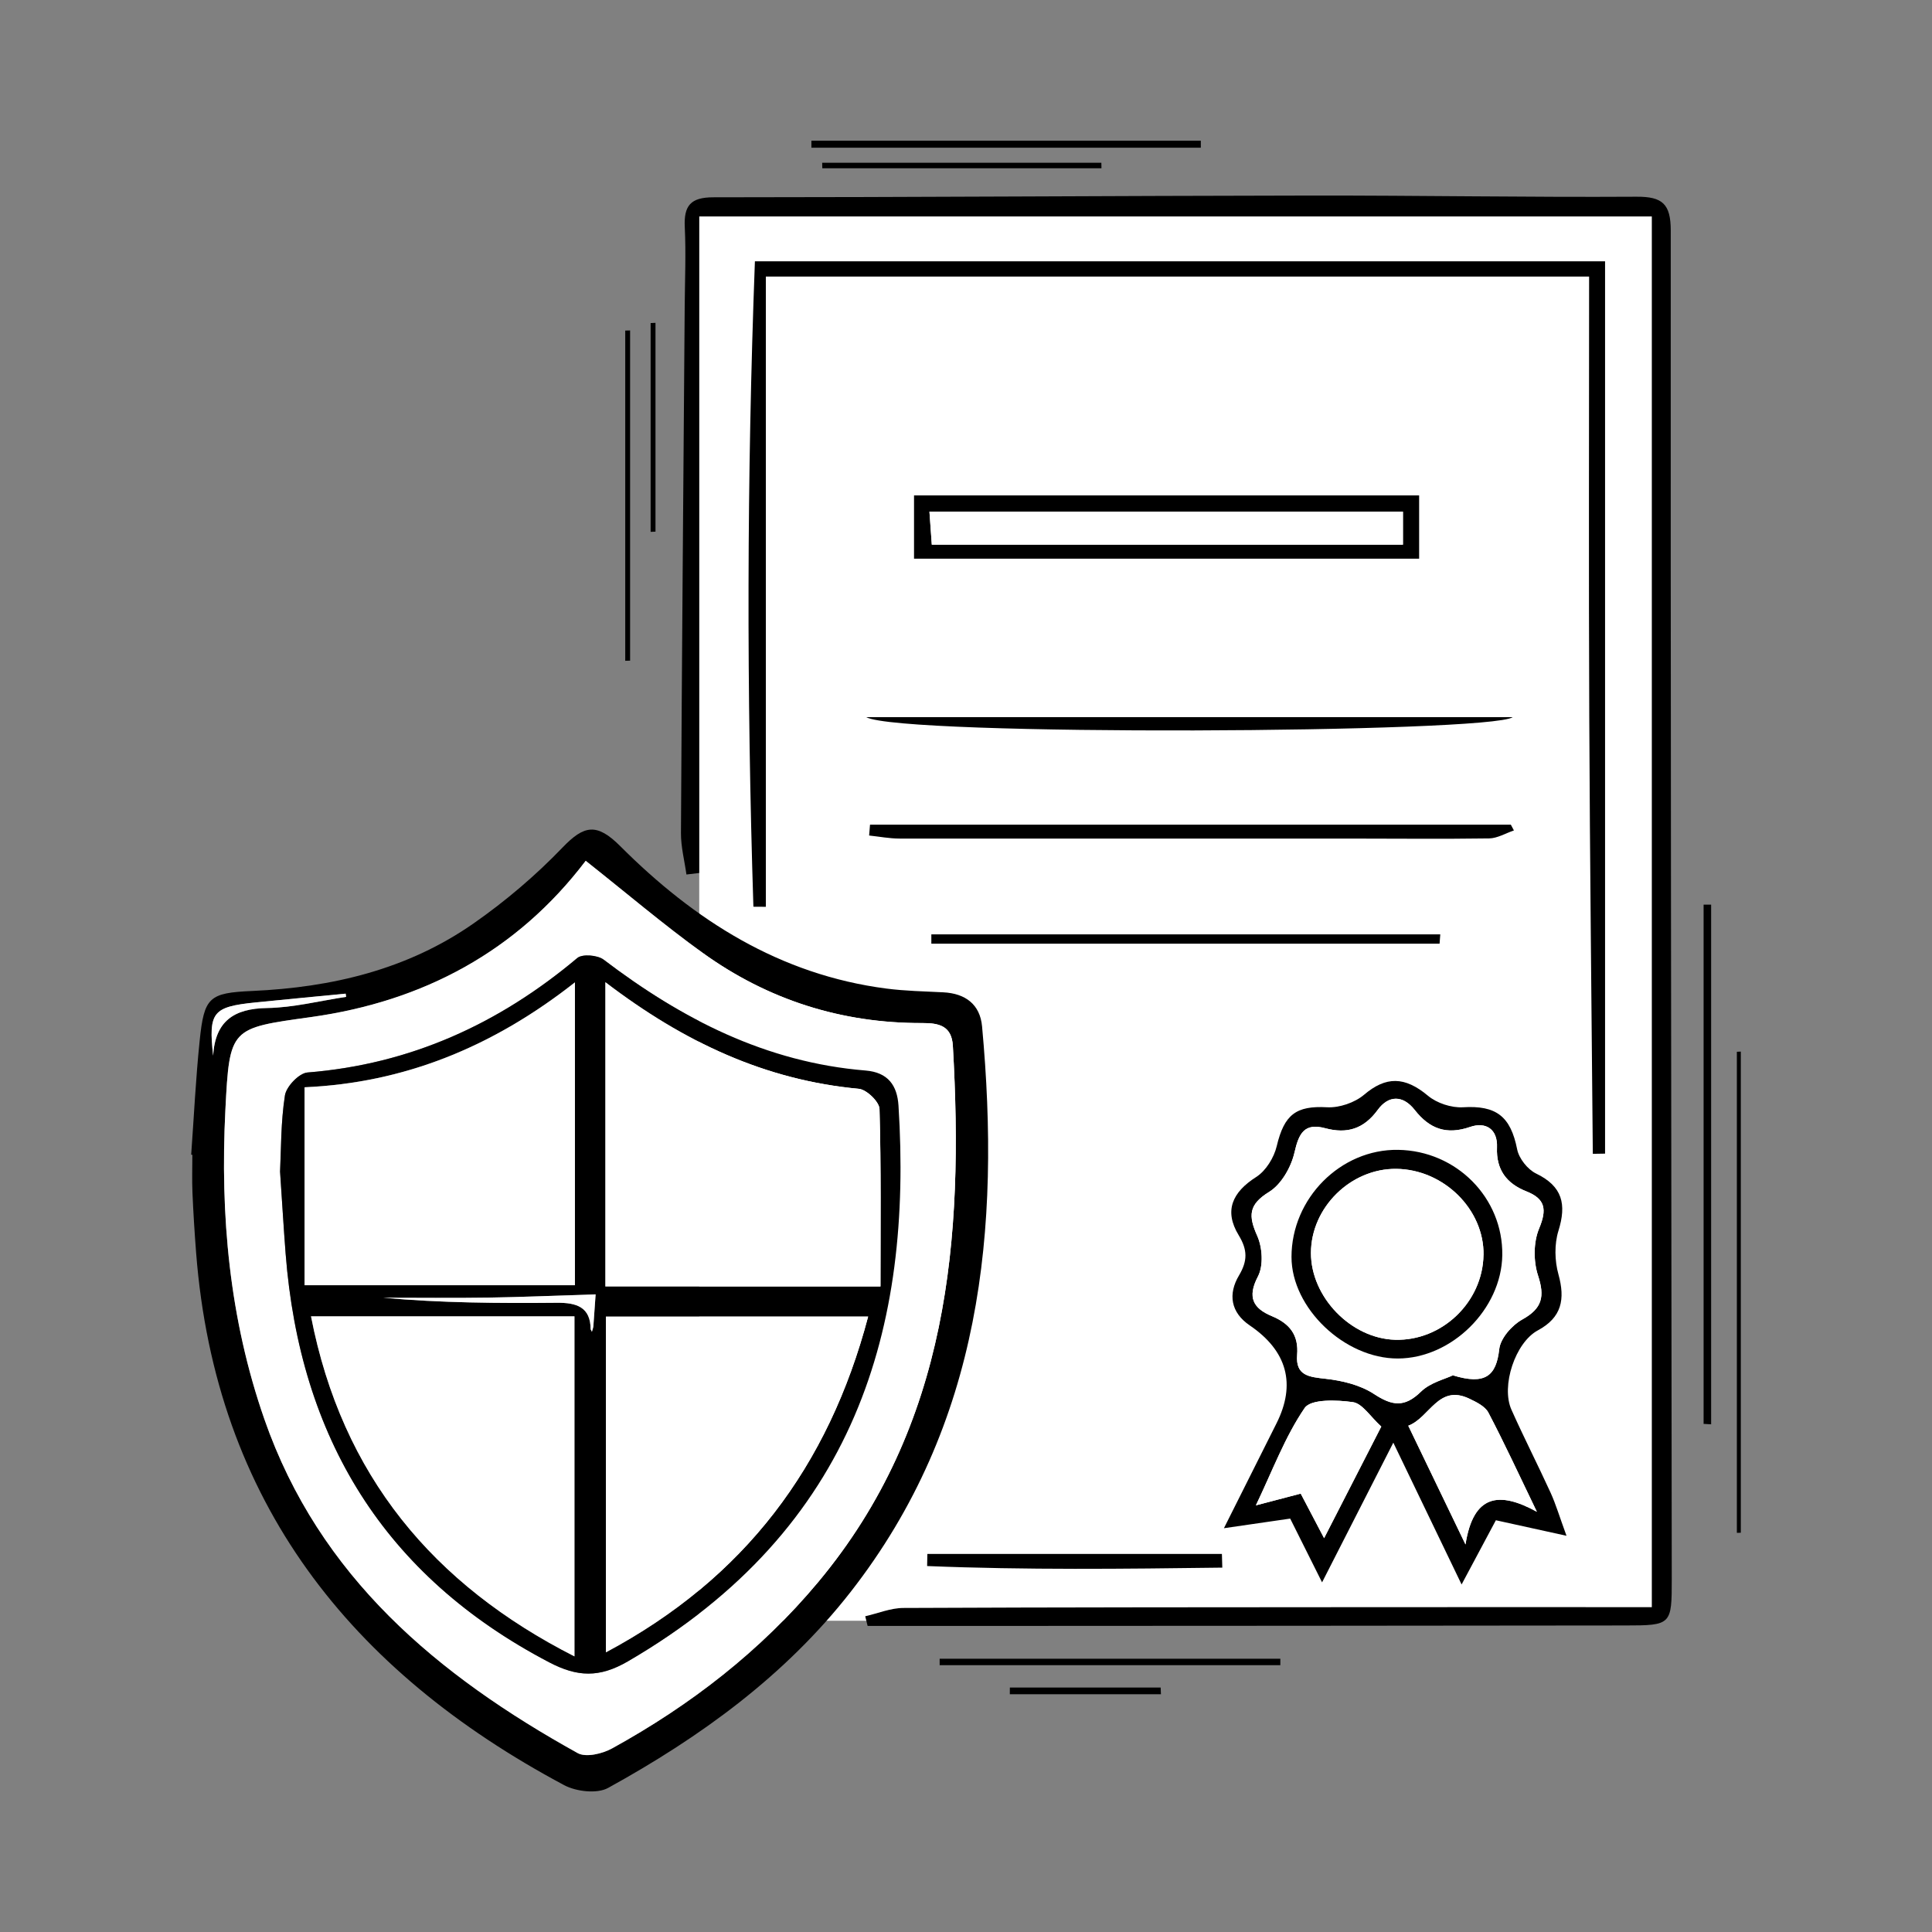 <svg xmlns="http://www.w3.org/2000/svg" id="Capa_1" data-name="Capa 1" viewBox="0 0 500 500"><rect x="0" y="0" width="500" height="500" fill="#808080" stroke="none"/><defs><style>      .cls-1 {        fill: #fff;      }    </style></defs><rect class="cls-1" x="180.96" y="56.01" width="249.73" height="363.44"></rect><path d="m49.48,298.82c.71-9.82,1.18-19.66,2.19-29.45,1.16-11.34,2.42-12.41,13.63-12.91,20.6-.92,40.18-5.55,57.26-17.48,8.24-5.75,16.05-12.38,23-19.62,5.61-5.84,8.89-6.46,15-.34,19.12,19.14,41.27,33.25,68.84,36.82,4.87.63,9.81.72,14.72.97,5.72.29,9.52,3.12,10.04,8.83,4.82,52.53-.08,102.9-34.03,146.36-16.95,21.7-38.87,37.56-62.75,50.71-2.86,1.58-8.26.95-11.39-.72-55.31-29.52-90.21-73.34-95.23-137.72-.4-5.18-.73-10.37-.95-15.56-.14-3.28-.03-6.56-.03-9.85-.1,0-.21-.01-.31-.02Zm102.1-76.04c-17.74,23.37-41.96,36.39-71.12,40.45-20.84,2.9-21.04,2.67-22.13,23.97-1.39,27.27,1.02,54.08,10.09,80.09,14.24,40.85,44.87,66.32,81.09,86.42,2.13,1.18,6.38.17,8.88-1.21,20.3-11.18,38.5-25.25,53.35-43.05,33.83-40.55,37.72-88.87,34.86-138.77-.29-5.15-3.52-5.93-7.9-5.91-20.89.07-39.97-6-56.87-18.18-10.14-7.31-19.68-15.44-30.25-23.81Zm-62.01,35.21c-.04-.27-.08-.55-.12-.82-7.79.76-15.59,1.49-23.38,2.28-11.04,1.13-12.15,2.49-10.92,13.76.55-8.93,5.38-12.19,13.94-12.32,6.84-.11,13.66-1.87,20.48-2.89Z"></path><path d="m427.5,56.01h-246.55v169.92c-1.1.13-2.2.26-3.3.39-.5-3.58-1.44-7.16-1.42-10.73.24-45.43.63-90.86.97-136.29.05-6.84.35-13.7.02-20.52-.27-5.57,1.51-7.72,7.4-7.72,51.44-.01,102.89-.38,154.33-.45,28.19-.04,56.37.47,84.56.3,6.71-.04,8.88,1.84,8.88,8.77-.06,116.31.14,232.62.26,348.93.01,11.94-.08,12.05-12.11,12.06-56.91.08-113.83.09-170.74.12-8.42,0-16.84,0-25.26,0-.21-.83-.41-1.67-.62-2.5,3.29-.75,6.58-2.14,9.87-2.15,41.32-.19,82.64-.18,123.96-.21,22.97-.02,45.94,0,69.74,0V56.01Z"></path><path d="m415.39,67.63v230.93c-1.06.02-2.11.03-3.17.05-.32-37.72-.76-75.44-.92-113.17-.16-37.71-.04-75.42-.04-113.87h-213.06v163.11c-1.07,0-2.15-.01-3.22-.02-1.76-55.34-1.72-110.7.39-167.03h220.02Z"></path><path d="m333.9,393.01c-5.17.75-9.89,1.44-17.15,2.49,5.19-10.36,9.37-18.73,13.58-27.08,5.15-10.21,2.79-18.82-6.89-25.4-4.96-3.37-5.65-8.12-2.8-12.92,2.25-3.79,2.25-6.62-.07-10.43-3.84-6.31-1.67-11.12,4.54-15.07,2.5-1.59,4.61-5.02,5.31-7.99,1.94-8.19,5.02-10.49,13.02-10.05,3.17.17,7.15-1.18,9.58-3.24,5.66-4.81,10.52-4.78,16.54.26,2.3,1.92,6.07,3.16,9.06,2.98,8.58-.52,12.32,2.31,14.02,10.89.47,2.37,2.71,5.2,4.9,6.26,6.85,3.31,7.92,7.95,5.78,14.83-1.07,3.45-.98,7.73,0,11.25,1.79,6.46.88,11.17-5.33,14.51-5.83,3.13-9.58,14.39-6.83,20.53,3.23,7.24,6.85,14.3,10.15,21.52,1.32,2.9,2.23,5.99,4.1,11.11-7.16-1.58-12.52-2.76-18.28-4.02-2.46,4.61-4.97,9.32-8.87,16.62-6.33-13.14-11.64-24.18-17.67-36.7-6.35,12.44-11.98,23.48-18.44,36.15-3.22-6.43-5.61-11.21-8.25-16.5Zm42.09-37.08c8.44,2.59,11.25.14,12.02-6.77.31-2.81,3.29-6.19,5.96-7.67,5.18-2.87,5.86-5.92,4.08-11.38-1.21-3.7-1.2-8.63.28-12.17,2.06-4.94,1.62-7.67-3.31-9.62-5.11-2.02-7.83-5.6-7.59-11.34.21-4.83-2.95-6.7-6.94-5.33-6.18,2.14-10.53.48-14.36-4.4-3.06-3.89-6.78-3.84-9.57,0-3.59,4.91-7.92,6.26-13.57,4.74-5.43-1.46-6.85,1.34-7.97,6.29-.86,3.77-3.4,8.24-6.55,10.18-5.37,3.3-5.4,6.2-3.09,11.38,1.34,3.02,1.64,7.72.19,10.5-2.87,5.46-1.18,8.29,3.6,10.28,4.61,1.92,6.96,4.87,6.54,10.03-.44,5.42,3.13,5.71,7.42,6.19,4.28.47,8.94,1.61,12.47,3.93,4.69,3.08,7.9,3.56,12.16-.61,2.4-2.35,6.23-3.24,8.24-4.22Zm-11.52,13.05c4.73,9.81,9.25,19.21,14.81,30.73,2.02-12.94,8.66-13.85,18.47-8.46-4.67-9.67-8.4-17.78-12.55-25.67-.86-1.63-3.11-2.73-4.94-3.6-8.01-3.82-10.21,4.89-15.78,7Zm-6.99.22c-2.88-2.62-4.9-5.98-7.34-6.32-4.16-.59-10.88-.84-12.49,1.51-5.08,7.44-8.3,16.16-12.62,25.2,4.38-1.15,7.91-2.08,11.6-3.04,2,3.81,3.79,7.23,6.05,11.53,5.22-10.17,9.92-19.35,14.8-28.88Z"></path><path d="m236.55,144.59v-16.38h130.72v16.38h-130.72Zm126.53-12.17h-122.54c.24,3.42.44,6.23.61,8.54h121.93v-8.54Z"></path><path d="m225.16,213.42h165.84c.27.5.53,1,.8,1.5-2.14.72-4.27,2.03-6.42,2.06-12.3.18-24.61.04-36.91.04-38.55,0-77.1.03-115.65,0-2.63,0-5.26-.51-7.89-.79.08-.94.15-1.87.23-2.81Z"></path><path d="m224.18,185.6h167.32c-5.97,4.17-158.32,4.99-167.32,0Z"></path><path d="m372.56,244.23h-131.53c0-.8,0-1.61,0-2.41h131.71c-.06.8-.12,1.61-.18,2.41Z"></path><path d="m440.89,368.5v-134.38c.65,0,1.3,0,1.95,0v134.49c-.65-.04-1.3-.07-1.95-.11Z"></path><path d="m450.52,272.15v124.52c-.34.01-.68.02-1.02.03v-124.5c.34-.02.68-.03,1.02-.05Z"></path><path d="m316.33,405.7c-25.47.33-50.94.63-76.39-.41.02-1.04.04-2.09.06-3.13h76.23c.03,1.18.07,2.36.1,3.53Z"></path><path d="m243.18,429.28h88.17c0,.56,0,1.12,0,1.67h-88.17c0-.56,0-1.12,0-1.67Z"></path><path d="m161.81,171.01v-85.46c.42-.01.84-.02,1.26-.03v85.46l-1.26.03Z"></path><path d="m209.99,36.41h100.78c0,.61,0,1.21,0,1.82h-100.78c0-.61,0-1.21,0-1.82Z"></path><path d="m212.78,42.12h72.25l.03,1.43h-72.25l-.03-1.43Z"></path><path d="m168.38,137.64v-54.03c.42-.02.84-.04,1.26-.06v54.04c-.42.02-.84.04-1.26.05Z"></path><path d="m300.46,438.46h-39.12c0-.57,0-1.15.01-1.72h39.03c.02.57.05,1.15.07,1.72Z"></path><path class="cls-1" d="m151.58,222.77c10.57,8.36,20.12,16.5,30.25,23.81,16.9,12.19,35.98,18.25,56.87,18.18,4.38-.01,7.6.76,7.9,5.91,2.86,49.9-1.03,98.22-34.86,138.77-14.85,17.8-33.04,31.87-53.35,43.05-2.5,1.38-6.75,2.39-8.88,1.21-36.22-20.1-66.86-45.57-81.09-86.42-9.06-26-11.47-52.82-10.09-80.09,1.08-21.3,1.29-21.07,22.13-23.97,29.16-4.06,53.38-17.08,71.12-40.45Zm-79.1,80.44c.55,8.12.94,14.67,1.44,21.22,3.69,47.56,25.4,83.4,68.25,105.79,7.21,3.77,12.89,4.06,20.33-.27,59.28-34.47,73.66-86.73,70.03-143.83-.33-5.19-2.68-8.6-8.51-9.08-25.73-2.1-47.6-13.32-67.78-28.68-1.57-1.19-5.53-1.53-6.83-.44-20.29,17.05-43.19,27.5-69.83,29.63-2.18.17-5.48,3.63-5.84,5.93-1.08,6.99-.98,14.16-1.26,19.72Z"></path><path class="cls-1" d="m89.58,257.98c-6.83,1.03-13.64,2.79-20.48,2.89-8.56.14-13.39,3.39-13.94,12.32-1.23-11.26-.12-12.63,10.92-13.76,7.79-.79,15.59-1.52,23.38-2.28.04.27.08.55.12.82Z"></path><path class="cls-1" d="m375.98,355.93c-2.01.98-5.84,1.87-8.24,4.22-4.26,4.17-7.47,3.69-12.16.61-3.53-2.32-8.18-3.45-12.47-3.93-4.3-.47-7.86-.77-7.42-6.19.42-5.16-1.93-8.11-6.54-10.03-4.78-1.99-6.46-4.82-3.6-10.28,1.46-2.78,1.16-7.49-.19-10.5-2.31-5.18-2.28-8.07,3.09-11.38,3.15-1.94,5.69-6.4,6.55-10.18,1.13-4.95,2.54-7.75,7.97-6.29,5.65,1.52,9.98.18,13.57-4.74,2.8-3.83,6.52-3.89,9.57,0,3.83,4.88,8.18,6.54,14.36,4.4,3.98-1.38,7.14.5,6.94,5.33-.24,5.74,2.48,9.32,7.59,11.34,4.93,1.95,5.37,4.67,3.31,9.62-1.48,3.54-1.49,8.47-.28,12.17,1.79,5.45,1.1,8.5-4.08,11.38-2.67,1.48-5.65,4.87-5.96,7.67-.77,6.91-3.59,9.36-12.02,6.77Zm12.81-31.07c.22-14.83-11.85-27.03-26.96-27.27-14.87-.23-27.58,12.55-27.59,27.72,0,13.21,13.71,26.31,27.52,26.28,13.94-.03,26.82-12.78,27.03-26.73Z"></path><path class="cls-1" d="m364.46,368.97c5.58-2.11,7.77-10.82,15.78-7,1.83.87,4.09,1.98,4.94,3.6,4.14,7.89,7.88,16,12.55,25.67-9.8-5.39-16.45-4.48-18.47,8.46-5.55-11.52-10.08-20.92-14.81-30.73Z"></path><path class="cls-1" d="m357.47,369.19c-4.89,9.53-9.59,18.7-14.8,28.88-2.26-4.3-4.05-7.72-6.05-11.53-3.68.97-7.22,1.89-11.6,3.04,4.33-9.04,7.54-17.76,12.62-25.2,1.61-2.36,8.33-2.1,12.49-1.51,2.44.35,4.46,3.71,7.34,6.32Z"></path><path class="cls-1" d="m363.08,132.42v8.54h-121.93c-.17-2.32-.37-5.13-.61-8.54h122.54Z"></path><path d="m72.48,303.21c.28-5.56.17-12.73,1.26-19.72.36-2.3,3.66-5.76,5.84-5.93,26.64-2.13,49.55-12.58,69.83-29.63,1.31-1.1,5.27-.76,6.83.44,20.18,15.36,42.05,26.58,67.78,28.68,5.83.48,8.18,3.89,8.51,9.08,3.63,57.1-10.75,109.36-70.03,143.83-7.43,4.32-13.11,4.04-20.33.27-42.85-22.39-64.56-58.24-68.25-105.79-.51-6.55-.89-13.1-1.44-21.22Zm6.34-21.83v51.23h69.97v-78.38c-21.33,16.76-44.22,26.02-69.97,27.15Zm77.84-27.2v78.75h71.2c0-15.45.19-30.69-.25-45.92-.05-1.86-3.34-5.04-5.35-5.23-24.15-2.25-45.13-11.98-65.61-27.61Zm-76.17,86.48c8.01,41.25,31.68,69.45,68.18,88.01v-88.01h-68.18Zm76.33.07v86.89c35.88-19.14,57.61-48.11,67.86-86.89h-67.86Zm-3.96,3.31c.15.29.24.45.32.62.13-.49.35-.98.38-1.49.26-3.44.49-6.87.58-8.19-10.53.33-19.16.71-27.8.84-9.06.14-18.13.03-27.2.03,15,1.36,30,1.45,45,1.31,5.06-.05,8.69,1.1,8.71,6.88Z"></path><path d="m388.79,324.85c-.21,13.95-13.09,26.7-27.03,26.73-13.8.03-27.52-13.07-27.52-26.28,0-15.17,12.72-27.95,27.59-27.72,15.11.23,27.18,12.44,26.96,27.27Zm-4.86-.05c.2-11.79-10.32-22.18-22.6-22.3-11.78-.11-22.04,10-22.06,21.75-.02,11.43,10.36,22.15,21.76,22.48,12.15.35,22.69-9.74,22.89-21.93Z"></path><path class="cls-1" d="m78.82,281.39c25.75-1.13,48.64-10.38,69.97-27.15v78.38h-69.97v-51.23Z"></path><path class="cls-1" d="m156.66,254.18c20.48,15.63,41.46,25.35,65.61,27.61,2.01.19,5.3,3.36,5.35,5.23.44,15.22.25,30.47.25,45.92h-71.2v-78.75Z"></path><path class="cls-1" d="m80.49,340.66h68.18v88.01c-36.51-18.56-60.17-46.76-68.18-88.01Z"></path><path class="cls-1" d="m156.81,340.73h67.86c-10.25,38.79-31.97,67.75-67.86,86.89v-86.89Z"></path><path class="cls-1" d="m152.86,344.04c-.02-5.78-3.65-6.93-8.71-6.88-15,.14-30,.05-45-1.31,9.07,0,18.14.11,27.2-.03,8.64-.13,17.27-.51,27.8-.84-.09,1.31-.32,4.75-.58,8.19-.04.5-.25.99-.38,1.49-.09-.17-.17-.33-.32-.62Z"></path><path class="cls-1" d="m383.93,324.8c-.2,12.19-10.74,22.28-22.89,21.93-11.4-.33-21.78-11.05-21.76-22.48.02-11.74,10.28-21.86,22.06-21.75,12.27.12,22.79,10.5,22.6,22.3Z"></path></svg>